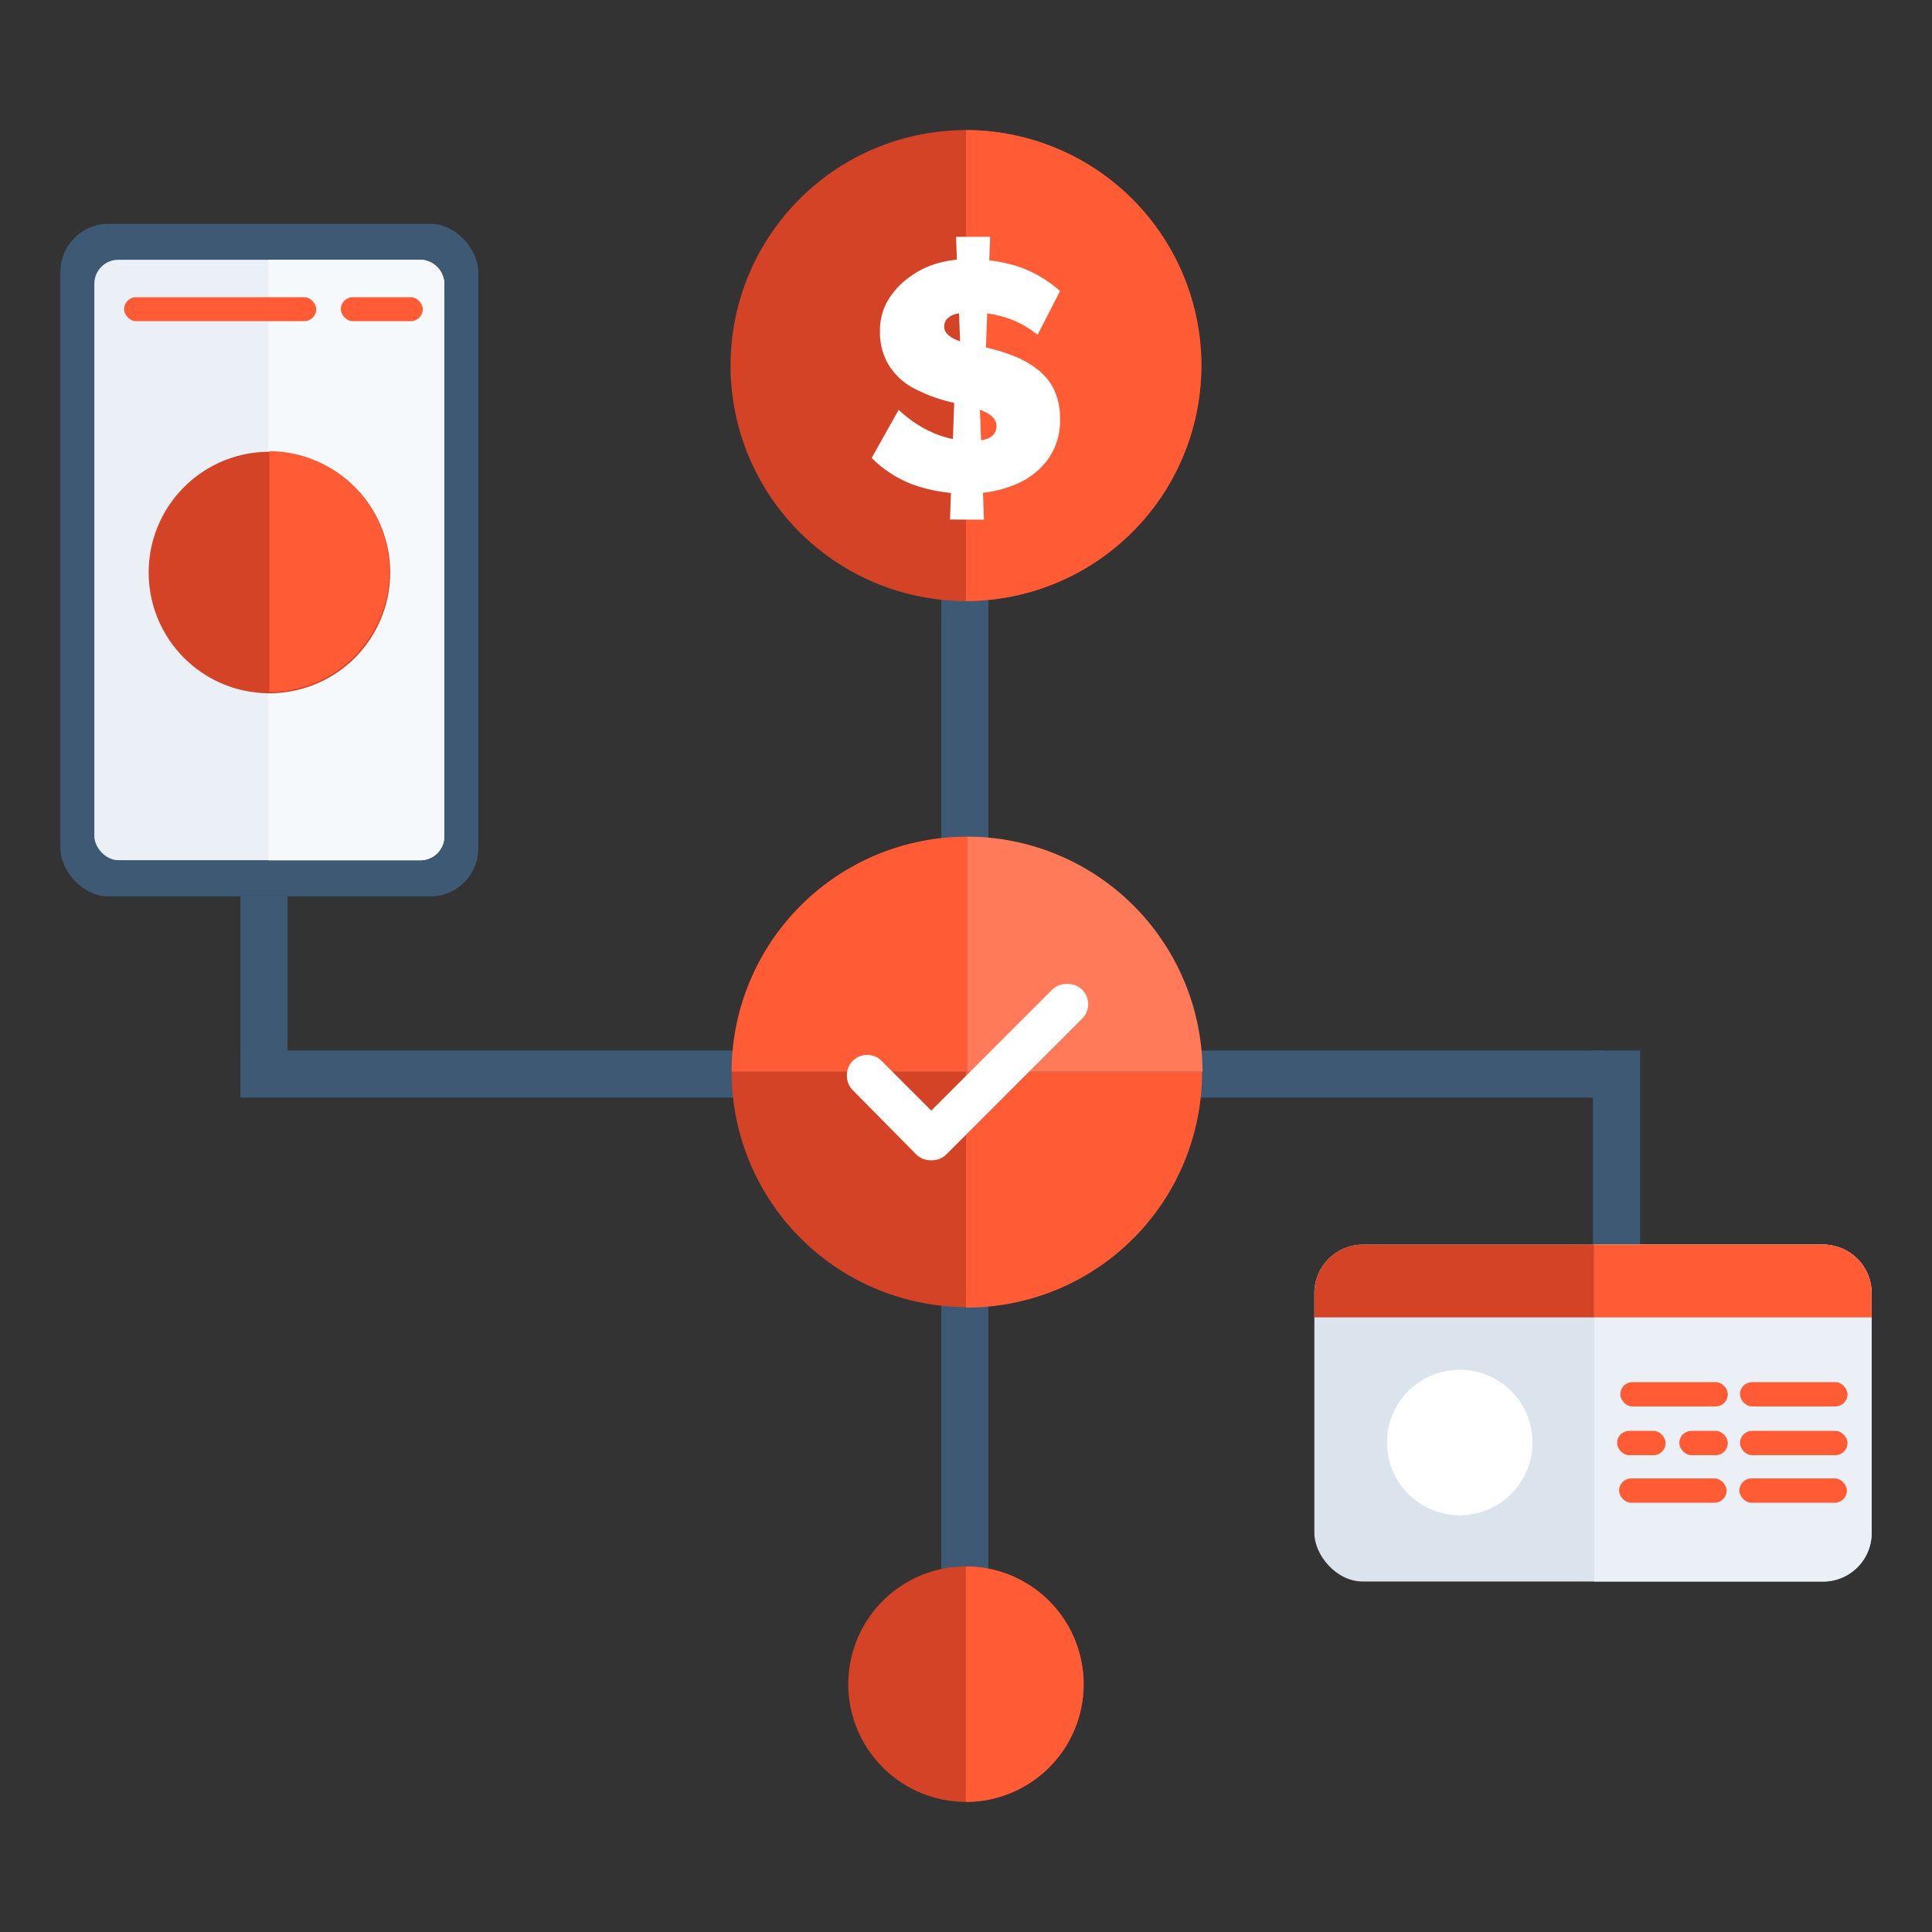 <svg id="Layer_2" data-name="Layer 2" xmlns="http://www.w3.org/2000/svg" viewBox="0 0 128 128"><rect x="0" y="0" width="128" height="128" fill="#333333" stroke="none"/><defs><style>.cls-1{fill:#3e5974;}.cls-2{fill:#d44325;}.cls-3{fill:#ff5c35;}.cls-4{fill:#fff;}.cls-5{fill:#eaf0f6;}.cls-6{fill:#dbe4ed;}.cls-7{fill:#f6f9fc;}.cls-8{fill:#ff7a59;}</style></defs><rect class="cls-1" x="59.52" y="26.02" width="3.12" height="90.3" transform="translate(132.25 10.08) rotate(90)"/><rect class="cls-1" x="15.93" y="59.38" width="3.12" height="13.15"/><rect class="cls-1" x="105.54" y="69.6" width="3.12" height="12.86"/><rect class="cls-1" x="62.36" y="33.73" width="3.12" height="74.88"/><path class="cls-2" d="M64,8.62a15.6,15.6,0,1,0,15.6,15.6A15.61,15.61,0,0,0,64,8.62Z"/><path class="cls-3" d="M79.59,24.22A15.61,15.61,0,0,0,64,8.62v31.2A15.62,15.62,0,0,0,79.59,24.22Z"/><path class="cls-4" d="M64.24,32.7a10.51,10.51,0,0,1-3.8-.61,7.78,7.78,0,0,1-2.69-1.75l1.79-3.19A7.87,7.87,0,0,0,62,28.75a6.63,6.63,0,0,0,2.38.47,3.6,3.6,0,0,0,.85-.1,1.12,1.12,0,0,0,.59-.32.83.83,0,0,0,.2-.56.8.8,0,0,0-.17-.51,1.53,1.53,0,0,0-.47-.38,5,5,0,0,0-.66-.28,4.84,4.84,0,0,0-.72-.2l-.7-.16a10.84,10.84,0,0,1-2.79-1,4.37,4.37,0,0,1-1.65-1.56,4.21,4.21,0,0,1-.56-2.22A3.91,3.91,0,0,1,58.77,20a5,5,0,0,1,1.3-1.5,5.86,5.86,0,0,1,1.86-1,7.28,7.28,0,0,1,2.2-.33,10.79,10.79,0,0,1,3.33.49,8.19,8.19,0,0,1,2.77,1.62l-1.49,2.91a6.26,6.26,0,0,0-2.1-1.15,7.82,7.82,0,0,0-2.34-.36,3.57,3.57,0,0,0-.92.11,1.3,1.3,0,0,0-.61.31.7.7,0,0,0-.21.54.68.68,0,0,0,.23.52,1.86,1.86,0,0,0,.6.37,5.79,5.79,0,0,0,.77.25l.76.16a12.17,12.17,0,0,1,2.13.6,6.38,6.38,0,0,1,1.69.94,3.68,3.68,0,0,1,1.11,1.37,4.46,4.46,0,0,1,.38,1.89,4.4,4.4,0,0,1-.8,2.69,5,5,0,0,1-2.14,1.66A8,8,0,0,1,64.24,32.7Zm-1.3,1.72.36-10,1.55.7.34,9.31Zm2.3-9.27-1.56-.7-.34-8.76H65.6Z"/><rect class="cls-1" x="4" y="14.83" width="27.69" height="44.56" rx="3.18"/><rect class="cls-5" x="6.25" y="17.21" width="23.19" height="39.78" rx="1.59"/><rect class="cls-6" x="87.08" y="82.46" width="36.92" height="22.32" rx="3.21"/><path class="cls-2" d="M87.08,87.28V85.67a3.21,3.21,0,0,1,3.21-3.21h30.5A3.21,3.21,0,0,1,124,85.67v1.61Z"/><path class="cls-7" d="M17.77,17.21H27.85a1.6,1.6,0,0,1,1.59,1.6v36.6A1.59,1.59,0,0,1,27.85,57H17.77Z"/><rect class="cls-3" x="8.22" y="19.69" width="12.73" height="1.59" rx="0.8"/><rect class="cls-3" x="22.58" y="19.69" width="5.43" height="1.59" rx="0.8"/><path class="cls-5" d="M120.79,82.46H105.62v22.32h15.17a3.21,3.21,0,0,0,3.21-3.21V85.67A3.21,3.21,0,0,0,120.79,82.46Z"/><path class="cls-3" d="M120.79,82.46H105.62v4.82H124V85.67A3.21,3.21,0,0,0,120.79,82.46Z"/><rect class="cls-3" x="115.28" y="91.57" width="7.12" height="1.61" rx="0.8"/><rect class="cls-3" x="107.35" y="91.57" width="7.12" height="1.61" rx="0.8"/><rect class="cls-3" x="115.28" y="94.8" width="7.12" height="1.61" rx="0.8"/><rect class="cls-3" x="111.26" y="94.8" width="3.21" height="1.61" rx="0.8"/><rect class="cls-3" x="115.24" y="97.95" width="7.12" height="1.61" rx="0.8"/><rect class="cls-3" x="107.27" y="97.95" width="7.12" height="1.61" rx="0.8"/><path class="cls-2" d="M64,103.78a7.8,7.8,0,1,0,7.8,7.8A7.81,7.81,0,0,0,64,103.78Z"/><path class="cls-3" d="M71.79,111.58a7.81,7.81,0,0,0-7.8-7.8v15.6A7.8,7.8,0,0,0,71.79,111.58Z"/><path class="cls-2" d="M48.47,71a15.6,15.6,0,0,0,15.6,15.6V71Z"/><path class="cls-3" d="M79.64,71A15.59,15.59,0,0,1,64,86.63V71Z"/><path class="cls-3" d="M64.07,55.43A15.61,15.61,0,0,0,48.47,71h15.6Z"/><path class="cls-8" d="M64.07,55.43A15.6,15.6,0,0,1,79.67,71H64.07Z"/><g id="Shape"><path class="cls-4" d="M61.7,76.87a1.36,1.36,0,0,1-1-.39L56.5,72.23a1.36,1.36,0,0,1-.39-1,1.33,1.33,0,0,1,1.34-1.34,1.3,1.3,0,0,1,.95.39l3.3,3.3,8-8a1.36,1.36,0,0,1,1-.39h0a1.34,1.34,0,0,1,1,2.29l-9,9a1.34,1.34,0,0,1-.95.39Z"/></g><path class="cls-2" d="M17.85,29.93a8,8,0,1,0,8,8A8,8,0,0,0,17.85,29.93Z"/><path class="cls-3" d="M25.8,37.89a8,8,0,0,0-7.95-8V45.85A8,8,0,0,0,25.8,37.89Z"/><path class="cls-4" d="M96.71,90.75a4.82,4.82,0,1,0,4.82,4.82A4.82,4.82,0,0,0,96.71,90.75Z"/><rect class="cls-3" x="107.14" y="94.8" width="3.21" height="1.61" rx="0.8"/></svg>